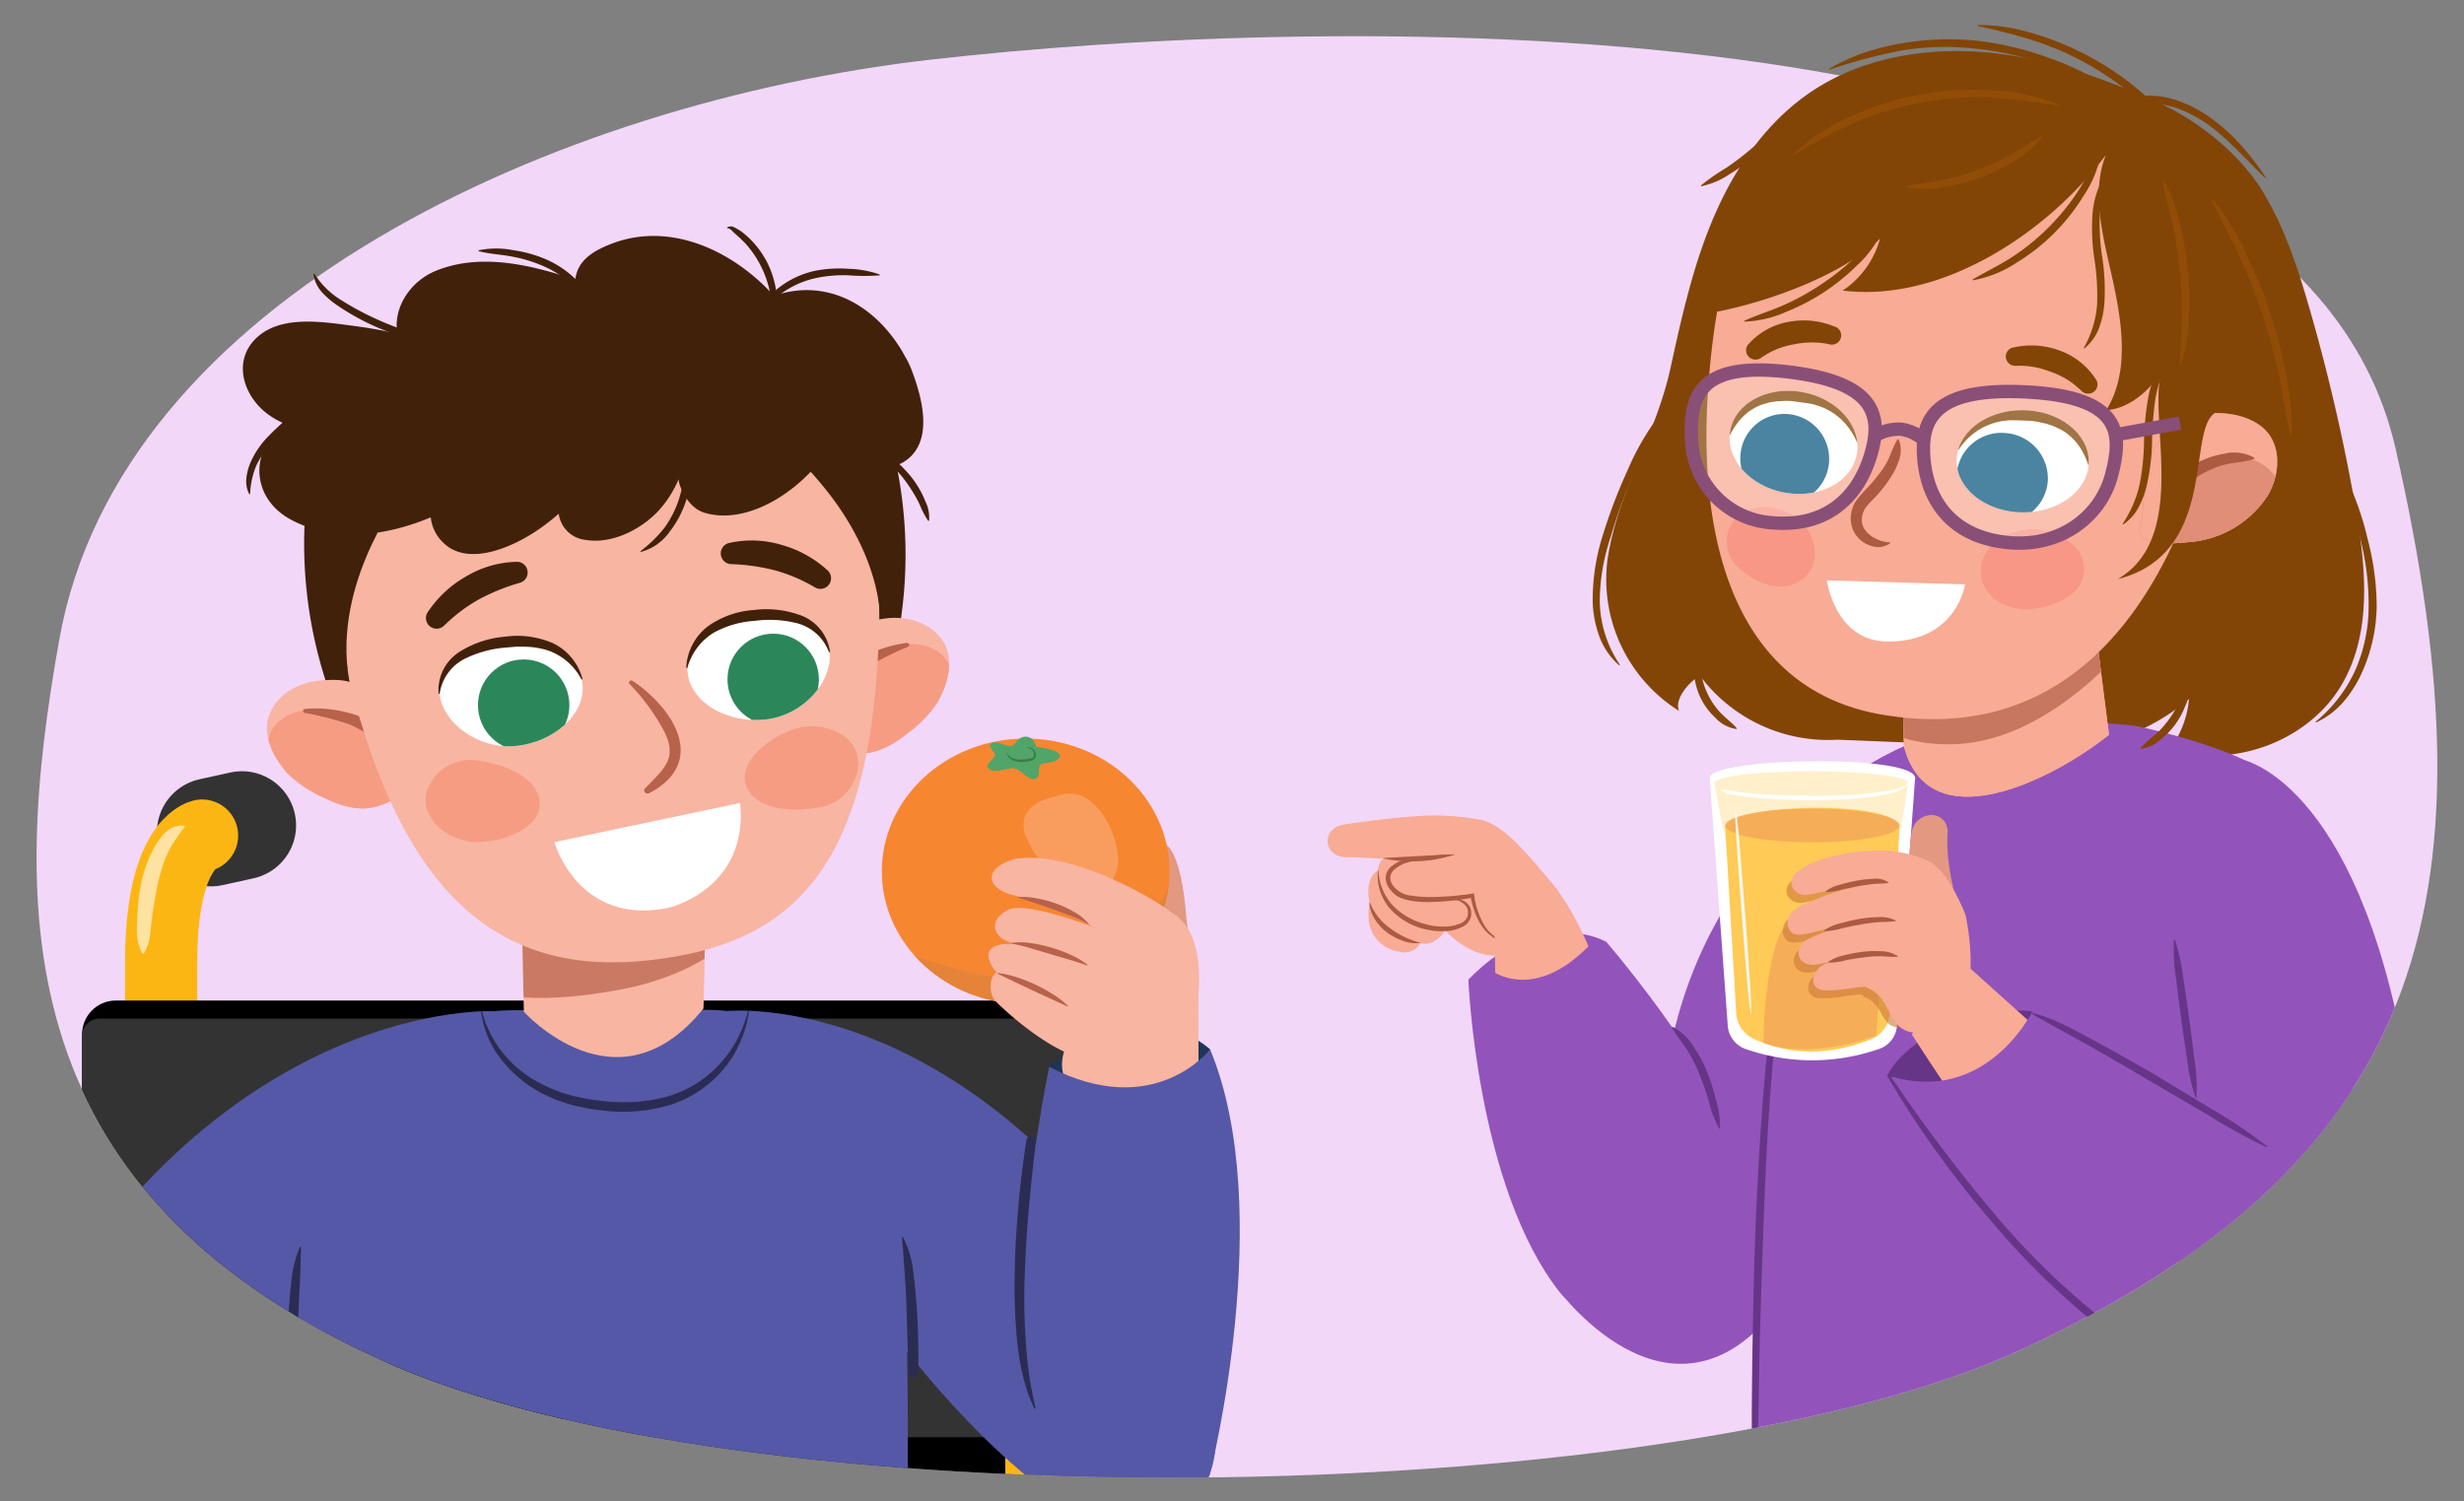 <svg id="bf262e96-0add-42af-8ee3-1cce41a638e2" data-name="Layer 1" xmlns="http://www.w3.org/2000/svg" xmlns:xlink="http://www.w3.org/1999/xlink" width="380" height="231.522" viewBox="0 0 380 231.522"><rect x="0" y="0" width="380" height="231.522" fill="#808080" stroke="none"/><defs><clipPath id="bff79d83-cdc6-494b-92e5-07c0cea147c7"><path d="M143.205,9.238C111.734,12.877,65.684,17.314,39.4,35.009c-9.387,6.318-18.5,19.817-12.983,27.934C17.656,73.387,11.528,85.287,9.147,98.62,1.666,140.519.99,184.835,61.193,210.812c57.865,24.533,198.165,21.76,250.678-2.719,60.809-28.346,73.875-67.449,57.583-138.889-1.684-7.384-7.869-12.654-9.085-19.8-3.911-22.982-.286-42.8-38.92-48.083C275.334-4.983,172.54,5.847,143.205,9.238Z" style="fill:none"/></clipPath><clipPath id="b5e6dac8-8162-48cb-a711-32c47f058615"><ellipse cx="158.178" cy="134.381" rx="22.182" ry="20.472" style="fill:none"/></clipPath><clipPath id="b8974704-55d4-4be1-899a-b6f8a0c23f88"><path d="M108.493,133.773s.5,4.451,0,21.761c-13.354,16.569-27.7.5-27.7.5L80.3,132.784Z" style="fill:#f8b5a2"/></clipPath><clipPath id="e97542bd-b524-4467-a026-f0df9b2fd633"><path d="M145.714,99.407c-1.722-3.366-5.7-4.6-9.684-3.612a13.984,13.984,0,0,0-8.445,5.343c-1.862,2.418-3.5,5.2-3.321,8.178.26,4.269,4.175,6.934,8.655,6.89,2.581-.026,5.128-1.55,7.011-3.075a18.789,18.789,0,0,0,4.691-4.87C146.071,105.659,147.126,102.167,145.714,99.407Z" style="fill:none"/></clipPath><clipPath id="bc09af79-5265-430e-8230-193aaad5c12b"><path d="M41.363,110.8c.978-3.652,4.605-5.69,8.711-5.563a13.98,13.98,0,0,1,9.378,3.453c2.328,1.973,4.516,4.348,4.963,7.3.641,4.228-2.628,7.655-7.017,8.552-2.53.517-5.339-.44-7.5-1.536a18.784,18.784,0,0,1-5.609-3.777C42.326,116.992,40.562,113.8,41.363,110.8Z" style="fill:none"/></clipPath><clipPath id="b9b6041f-79c1-443f-bec5-d2c26bf23fe3"><path d="M127.926,100.567c.489,4.618-4.093,9.786-9.915,10.4s-11.47-2.568-11.96-7.186,4.364-8.918,10.186-9.536S127.436,95.949,127.926,100.567Z" style="fill:#fff"/></clipPath><clipPath id="b0aa2c20-9c06-4e82-812f-91aaf93d5762"><path d="M67.776,106.948c.49,4.618,6.054,8.709,11.876,8.091s10.676-4.917,10.186-9.535S83.7,97.7,77.879,98.317,67.286,102.33,67.776,106.948Z" style="fill:#fff"/></clipPath><clipPath id="e8dbe85a-cc9c-4808-9d0c-f3d33b528de8"><path d="M360.763,219.877s12.646,71.7,13.53,111.357c-56.33,9.546-98.718,4.92-115.527-2.637,6.679-64.083,17.135-109.492,17.135-109.492Z" style="fill:#3b4a96"/></clipPath><clipPath id="bfa23e95-c6aa-47c8-ade4-e123d90e82f1"><path d="M293.628,115.108l-.686-27.149,28.832-2.2s2.255,18.143,3.478,27.568C316.122,120.593,297.439,129.681,293.628,115.108Z" style="fill:#f8ab95"/></clipPath><clipPath id="a03f73af-78ea-48f4-a507-2c4da96d003f"><path d="M291.619,116.014l-.885-27.153,33.3-2.1s2.67,18.152,4.114,27.583C323.223,122.413,308.719,130.406,291.619,116.014Z" style="fill:none"/></clipPath><clipPath id="e0608020-b8af-4c9b-9478-5fedbb5b3504"><path d="M348.084,65.309c-4.226-2.61-9.816-1.469-14.153-.532a1.418,1.418,0,0,0-.447,2.665c-.024.03-.06.047-.081.081-.037.055-.06.114-.094.17-1.612,1.687-2.066,4.039-2.282,6.45-.383,2.151-.545,4.36-.786,6.541a1.318,1.318,0,0,0-.147.285c-1.031,3.451,5.243,2.872,7.431,2.638a15.9,15.9,0,0,0,11.906-6.738C351.575,73.805,352.439,68,348.084,65.309Z" style="fill:#f8ab95"/></clipPath><clipPath id="b20fd01f-17d5-45b8-9e6b-5e061075d2f4"><path d="M322.137,71.144c.046,4.354-4.481,7.882-10.115,7.88s-10.231-3.536-10.277-7.89,4.481-7.881,10.112-7.878S322.092,66.791,322.137,71.144Z" style="fill:none"/></clipPath><clipPath id="ff287268-c4c6-4b3b-95b3-602ad551c77c"><path d="M266.821,66.506c-.718,4.288,3.08,8.535,8.482,9.483s10.362-1.757,11.079-6.046S283.3,61.41,277.9,60.46,267.539,62.218,266.821,66.506Z" style="fill:none"/></clipPath></defs><path d="M143.205,9.238C85.952,15.857,18.518,46.135,9.147,98.62,1.666,140.519.99,184.835,61.193,210.812c57.865,24.533,198.165,21.76,250.678-2.719,60.809-28.346,73.875-67.449,57.583-138.889S203.329,2.288,143.205,9.238Z" style="fill:#f2d7f9"/><g style="clip-path:url(#bff79d83-cdc6-494b-92e5-07c0cea147c7)"><path d="M182.933,141.34s-.62-11.084-3.919-11.407c-5.531-.541-4.764,11.1-4.28,11.53s9.76,11.12,9.76,11.12Z" style="fill:#e39881"/><rect x="24.779" y="210.181" width="135.572" height="101.613"/><line x1="37.308" y1="127.3" x2="32.553" y2="128.348" style="fill:none;stroke:#333;stroke-linecap:round;stroke-linejoin:round;stroke-width:16.705px"/><line x1="148.097" y1="127.3" x2="152.851" y2="128.348" style="fill:none;stroke:#333;stroke-linecap:round;stroke-linejoin:round;stroke-width:16.705px"/><path d="M25.085,311.331c-.491-68.788-.206-119.724-.229-162.948-.01-18.171,6.305-19.511,6.305-19.511" style="fill:none;stroke:#fcb614;stroke-linecap:round;stroke-linejoin:round;stroke-width:11.137px"/><path d="M160.32,311.331c.491-68.794.206-119.672.229-162.948.01-18.171-6.305-19.511-6.305-19.511" style="fill:none;stroke:#fcb614;stroke-linecap:round;stroke-linejoin:round;stroke-width:11.137px"/><rect x="12.657" y="154.31" width="159.837" height="64.563" rx="5.204" transform="translate(185.152 373.184) rotate(180)"/><rect x="12.657" y="157.094" width="159.837" height="64.563" rx="2.685" transform="translate(185.152 378.752) rotate(180)" style="fill:#333"/><path d="M21.918,146.991a6.865,6.865,0,0,1-.78-2.718c-.08-.909.023-1.82.027-2.733a32.926,32.926,0,0,1,.647-5.479,20.422,20.422,0,0,1,1.954-5.3,12.6,12.6,0,0,1,.776-1.234l.44-.592c.168-.186.348-.363.528-.536a3.62,3.62,0,0,1,2.835-1.066.16.16,0,0,1,.135.18.155.155,0,0,1-.037.081l-.034.039a18.894,18.894,0,0,0-1.448,2.045,13.94,13.94,0,0,0-1.2,2.1,27.224,27.224,0,0,0-1.487,4.824c-.338,1.685-.638,3.392-.857,5.131-.263,1.741-.128,3.485-1.191,5.261l0,0a.177.177,0,0,1-.241.061A.181.181,0,0,1,21.918,146.991Z" style="fill:#fee2a1"/><path d="M163.18,146.991c-1.064-1.776-.928-3.52-1.192-5.261-.219-1.739-.518-3.446-.856-5.131a27.224,27.224,0,0,0-1.487-4.824,13.94,13.94,0,0,0-1.2-2.1A18.894,18.894,0,0,0,157,127.629l-.034-.039a.158.158,0,0,1,.016-.223.163.163,0,0,1,.082-.038A3.621,3.621,0,0,1,159.9,128.4c.18.173.36.35.528.536l.439.592a12.423,12.423,0,0,1,.777,1.234,20.422,20.422,0,0,1,1.954,5.3,32.926,32.926,0,0,1,.647,5.479c0,.913.107,1.824.027,2.733a6.865,6.865,0,0,1-.78,2.718.176.176,0,0,1-.238.069.179.179,0,0,1-.065-.063Z" style="fill:#fee2a1"/><ellipse cx="158.178" cy="134.381" rx="22.182" ry="20.472" style="fill:#f78631"/><g style="clip-path:url(#b5e6dac8-8162-48cb-a711-32c47f058615)"><path d="M136.75,145.665c3.28,47.039,53.651,11.037,48.259-23.518C180.288,145.3,167.939,159.181,136.75,145.665Z" style="fill:#e58339"/></g><path d="M153.463,116.508c-.042.557-1.875,1.379-.852,2.126s2.764-.325,3.827-.123,2.209,1.948,3.21,1.6.284-1.717.8-2.162,2.575-.152,3.007-1.245-3.642-1.51-3.642-1.51-.29-1.567-1.611-1.583-1.567,1.4-2.333,1.445-2.464-1-3.014-.378S153.5,115.952,153.463,116.508Z" style="fill:#51a568"/><path d="M155.2,115.91a1.766,1.766,0,0,0,1.3,1.14,3.209,3.209,0,0,0,.889.092,7.622,7.622,0,0,0,.918-.061c.579-.076,1.312-.207,1.132-.794a2.115,2.115,0,0,0-.134-.415.8.8,0,0,0-.267-.314,1.585,1.585,0,0,0-.866-.257,1.505,1.505,0,0,1,.963.1,1,1,0,0,1,.39.35,2.042,2.042,0,0,1,.206.466.839.839,0,0,1,0,.568.866.866,0,0,1-.4.419,2.967,2.967,0,0,1-.972.267,4.385,4.385,0,0,1-1.949-.117,1.925,1.925,0,0,1-.833-.55A1.507,1.507,0,0,1,155.2,115.91Z" style="fill:#3b7d4d"/><path d="M163.487,122.629c-1.132.391-5.354.859-5.631,4.352s5.446,8.233,4.96,12.1,9.914-.984,9.633-6.5S168.024,121.064,163.487,122.629Z" style="fill:#f99d5f"/><path d="M46.553,272.267c-.741-12.1-1.483-59.49-.494-81.325.913-20.154,13.167-35.392,34.236-35.147,21.192.247,10.523-.3,29.07-.042s29.439,17.175,30.169,37.557c1.207,35.62-.186,69.028-.66,79.946C129.23,283.516,55.456,284.105,46.553,272.267Z" style="fill:#5558a6"/><path d="M108.493,133.773s.5,4.451,0,21.761c-13.354,16.569-27.7.5-27.7.5L80.3,132.784Z" style="fill:#f8b5a2"/><g style="clip-path:url(#b8974704-55d4-4be1-899a-b6f8a0c23f88)"><path d="M114.746,136.75a3.233,3.233,0,0,0-2.317-2.342q-.413-.058-.827-.093a4.931,4.931,0,0,0-2.273,1.068,1.561,1.561,0,0,0-.607-.075c-2.495.254-4.708,1.507-7.1,2.259a39.584,39.584,0,0,1-8.712,1.574,37.512,37.512,0,0,1-8.933-.43c-2.929-.462-5.909-2.063-8.793-.844a4.041,4.041,0,0,0-2.361,3.318,4.5,4.5,0,0,0-1.212.343,4.219,4.219,0,0,0-2.64,4.153c.964,11.384,21.1,8.06,27.648,6.752C103.04,151.152,116.835,146.331,114.746,136.75Z" style="fill:#b7624b;opacity:0.7"/></g><path d="M134.828,60.213c-1.465-3.733-6.345-2.725-7.434.2-.3-.4-.583-.806-.9-1.2-3.16-3.975-9.554.691-6.373,4.693,7.793,9.8,9.491,22.155,9.681,34.33.044,2.827,2.49,3.811,4.644,3.266a3.769,3.769,0,0,0,4.012-3.162A68.952,68.952,0,0,0,134.828,60.213Z" style="fill:#42210b"/><path d="M145.714,99.407c-1.722-3.366-5.932-4.573-9.484-3.97-3.319.464-5.474,1.143-8.645,5.7-1.735,2.494-3.5,5.2-3.321,8.178.26,4.269,4.175,6.934,8.655,6.89,2.581-.026,5.128-1.55,7.011-3.075a18.789,18.789,0,0,0,4.691-4.87C146.071,105.659,147.126,102.167,145.714,99.407Z" style="fill:#f8b5a2"/><g style="clip-path:url(#e97542bd-b524-4467-a026-f0df9b2fd633)"><path d="M146.305,102.405c-1.329-2.756-4.959-3.634-8.419-2.741A15.35,15.35,0,0,0,127,111.767a5.894,5.894,0,0,0,3.383,6.433,5.989,5.989,0,0,0,5.806-.717c3.195-.661,5.726-2.826,7.613-4.961C146.5,109.474,147.98,105.879,146.305,102.405Z" style="fill:#f69c83"/></g><path d="M139.792,99.162c-5.172.661-10.649,3.756-12.327,7.6-.263.6.934,1.1,1.459.57a32.3,32.3,0,0,1,4.659-4.362,50.377,50.377,0,0,1,6.441-3.218C140.359,99.585,140.231,99.106,139.792,99.162Z" style="fill:#b7624b"/><path d="M48.489,69.178c.844-3.921,5.823-3.713,7.368-1,.228-.443.446-.889.691-1.328,2.478-4.433,9.541-.859,7.046,3.6-6.111,10.932-5.8,23.4-4.021,35.442.413,2.8-1.843,4.163-4.056,3.971a3.769,3.769,0,0,1-4.47-2.473A68.944,68.944,0,0,1,48.489,69.178Z" style="fill:#42210b"/><path d="M41.363,110.8c.978-3.652,4.84-5.715,8.44-5.872,3.343-.241,5.592-.03,9.649,3.762,2.219,2.074,4.516,4.348,4.963,7.3.641,4.228-2.628,7.655-7.017,8.552-2.53.517-5.339-.44-7.5-1.536a18.784,18.784,0,0,1-5.609-3.777C42.326,116.992,40.562,113.8,41.363,110.8Z" style="fill:#f8b5a2"/><g style="clip-path:url(#bc09af79-5265-430e-8230-193aaad5c12b)"><path d="M41.414,113.86c.721-2.974,4.086-4.594,7.656-4.447a15.347,15.347,0,0,1,13.18,9.551,5.892,5.892,0,0,1-1.958,7,5.99,5.99,0,0,1-5.827.517c-3.262.024-6.191-1.562-8.484-3.253C42.706,120.813,40.505,117.607,41.414,113.86Z" style="fill:#f69c83"/></g><path d="M47.1,109.323c5.2-.44,11.2,1.438,13.647,4.841.384.535-.682,1.272-1.307.864a32.248,32.248,0,0,0-5.47-3.288,50.426,50.426,0,0,0-6.973-1.8C46.636,109.854,46.661,109.36,47.1,109.323Z" style="fill:#b7624b"/><path d="M135.594,96.165c-.845,37.481-13.013,49.554-35.733,51.964s-37.612-9.819-46.016-43.293C47.7,66.918,67.087,51.874,89.808,49.463S136.23,67.89,135.594,96.165Z" style="fill:#f8b5a2"/><path d="M65.961,94.424a17.4,17.4,0,0,1,5.947-5.536,15.914,15.914,0,0,1,7.809-2.241,1.65,1.65,0,0,1,.483,3.23l-.043.012A31.765,31.765,0,0,0,73.9,92.418a25.27,25.27,0,0,0-5.391,4.055l-.024.022a1.644,1.644,0,0,1-2.528-2.071Z" style="fill:#42210b"/><path d="M125.663,90.579a25.3,25.3,0,0,0-6.21-2.633,31.731,31.731,0,0,0-6.68-.945h-.042a1.65,1.65,0,0,1-.313-3.251,15.9,15.9,0,0,1,8.119.29,17.377,17.377,0,0,1,7.107,3.936,1.644,1.644,0,0,1-1.952,2.621Z" style="fill:#42210b"/><path d="M97.567,105.01c-.317-.214-.759.172-.5.457a32.437,32.437,0,0,1,5.358,7.318c2.093,4.228.083,5.637-2.957,8.831-.414.435.215.941.689.691C109.1,117.606,104,109.343,97.567,105.01Z" style="fill:#b7624b"/><path d="M127.926,100.567c.489,4.618-4.093,9.786-9.915,10.4s-11.47-2.568-11.96-7.186,4.364-8.918,10.186-9.536S127.436,95.949,127.926,100.567Z" style="fill:#fff"/><g style="clip-path:url(#b9b6041f-79c1-443f-bec5-d2c26bf23fe3)"><circle cx="119.242" cy="104.777" r="7.048" style="fill:#2b875a"/></g><path d="M67.776,106.948c.49,4.618,6.054,8.709,11.876,8.091s10.676-4.917,10.186-9.535S83.7,97.7,77.879,98.317,67.286,102.33,67.776,106.948Z" style="fill:#fff"/><g style="clip-path:url(#b0aa2c20-9c06-4e82-812f-91aaf93d5762)"><circle cx="80.762" cy="108.75" r="7.048" style="fill:#2b875a"/></g><path d="M65.653,123.808c.293,3.476,4.442,6.408,8.857,6.036s9.024-2.659,8.731-6.134-4.632-5.783-9.79-6.453C69.057,116.687,65.361,120.332,65.653,123.808Z" style="fill:#f69c83"/><path d="M131.983,115.777c-1.364-3.244-6.258-4.764-10.378-3.033s-7.831,5.362-6.468,8.606,6.247,4.106,11.4,3.142C130.935,123.671,133.346,119.021,131.983,115.777Z" style="fill:#f69c83"/><path d="M127.842,100.572a7.2,7.2,0,0,0-4.8-4.42,17.279,17.279,0,0,0-6.7-.393A14.976,14.976,0,0,0,110,97.62a9.28,9.28,0,0,0-4,5.4l-.168,0a8.542,8.542,0,0,1,3.371-6.452,13.918,13.918,0,0,1,6.987-2.483,15.417,15.417,0,0,1,7.375.845,7.011,7.011,0,0,1,4.45,5.632Z" style="fill:#42210b"/><path d="M67.639,107.012a7.012,7.012,0,0,1,3.169-6.44A15.429,15.429,0,0,1,77.842,98.2a13.9,13.9,0,0,1,7.352.961,8.545,8.545,0,0,1,4.65,5.6l-.165.031a9.3,9.3,0,0,0-5.049-4.433,12.38,12.38,0,0,0-3.213-.6c-.552-.032-1.121-.018-1.678-.035l-1.707.148a17.206,17.206,0,0,0-6.467,1.786,7.183,7.183,0,0,0-3.76,5.33Z" style="fill:#42210b"/><path d="M140.563,56.989a13.547,13.547,0,0,0-1.125-2.258c-.024-.046-.036-.092-.062-.138-4.291-7.536-11.9-11.806-20.015-8.967C113,38.584,103.344,34.175,94.444,37.544c-3.176,1.2-5.389,2.714-5.727,5.6-7.277-2.484-14.86-4.085-21.5-1.377-3.867,1.576-6.64,5.617-5.933,9.675-2.244-.479-4.5-.892-6.785-1.186-4.63-.6-11.2-1.752-14.994,1.905-3.685,3.552-1.962,8.838,1.645,11.6a12.425,12.425,0,0,0,2.489,1.467,13.782,13.782,0,0,0-1.918,2.2C38.475,72.115,40,77.519,44.841,80.128c6.59,3.552,14.437,2.649,21.592-.34a6.26,6.26,0,0,0,1.652,3.628c3.7,4.087,10.483,1.153,14.309-1.312a32.442,32.442,0,0,0,3.776-2.88,4.652,4.652,0,0,0,4.162,4.045c4.029.674,8.507-1.588,11.218-4.491a17.171,17.171,0,0,0,3.106-4.86c-.009.87,1.317,4.355,3.969,5.155,7.279,2.194,16.194-4.377,19.659-10.708,1.681,2.2-.7.769,1.563,2.221,2.367,1.519,5.844,2.381,8.414,1.143a4.332,4.332,0,0,0,1.1-.474C143.95,68.408,142.44,61.885,140.563,56.989Z" style="fill:#42210b"/><path d="M50.586,74.764c.345-.157,11.78.8,11.78.8s-10.432,13.043-8.757,27.7L50.444,100.7Z" style="fill:#42210b"/><path d="M132.692,65.934c-.37-.081-11.35,3.254-11.35,3.254s12.937,10.564,14.373,25.242l2.558-3.165Z" style="fill:#42210b"/><path d="M136.938,70.631a5.316,5.316,0,0,1,2.49,1.69,14.78,14.78,0,0,1,3.29,5.023,5.514,5.514,0,0,1,.562,2.955l-.132.033a13.18,13.18,0,0,1-1.342-2.586,21.092,21.092,0,0,0-1.413-2.467,21.341,21.341,0,0,0-1.7-2.276,12.011,12.011,0,0,1-1.834-2.263Z" style="fill:#42210b"/><path d="M118.312,47.131c-.045.241-.36.22-.435-.017a.584.584,0,0,1,.106-.435c.1-.184.222-.358.342-.531a7.561,7.561,0,0,1,.824-.954,12.677,12.677,0,0,1,1.993-1.548,13.869,13.869,0,0,1,4.675-1.905,19.2,19.2,0,0,1,5-.282,15.7,15.7,0,0,1,4.857.876l-.016.135a31.384,31.384,0,0,1-4.879-.015,21.06,21.06,0,0,0-4.734.384,14.258,14.258,0,0,0-4.375,1.666,15.718,15.718,0,0,0-1.937,1.35l-.94.737c-.164.119-.312.254-.485.369-.147.135-.185.082-.13.158Z" style="fill:#42210b"/><path d="M112.116,35.087a1.1,1.1,0,0,1,1.17,0,9.867,9.867,0,0,1,.928.529,12.721,12.721,0,0,1,1.61,1.4,14.111,14.111,0,0,1,2.488,3.456,14.276,14.276,0,0,1,1.33,4.043,7.452,7.452,0,0,1-.236,4.2l-.136-.014c-.279-1.394-.317-2.695-.607-4a15.984,15.984,0,0,0-3.572-7,19.069,19.069,0,0,0-1.421-1.393c-.251-.216-.5-.443-.739-.683-.231-.211-.434-.439-.75-.414Z" style="fill:#42210b"/><path d="M73.811,38.6a13.592,13.592,0,0,1,5.328-.017,19.986,19.986,0,0,1,5.184,1.464,15.437,15.437,0,0,1,4.486,3.044,8.494,8.494,0,0,1,2.7,4.628l-.126.051a24.808,24.808,0,0,0-3.263-3.956,15.91,15.91,0,0,0-4.256-2.743,21.86,21.86,0,0,0-4.9-1.5c-1.7-.335-3.416-.376-5.161-.839Z" style="fill:#42210b"/><path d="M48.471,42.189a12.755,12.755,0,0,0,4.149,4.1,44.739,44.739,0,0,0,5.276,2.85A45.06,45.06,0,0,0,63.5,51.286c1.918.6,3.875.976,5.818,1.675L69.3,53.1a18.351,18.351,0,0,1-6.079-.852,38.181,38.181,0,0,1-5.794-2.09,37.342,37.342,0,0,1-5.369-3.033,12.952,12.952,0,0,1-2.39-2.041,5.223,5.223,0,0,1-1.329-2.85Z" style="fill:#42210b"/><path d="M38.437,76.208A4.388,4.388,0,0,1,37.99,73.8a8.478,8.478,0,0,1,.614-2.4,13.38,13.38,0,0,1,2.711-4.038,34.631,34.631,0,0,1,3.537-3.223,6.907,6.907,0,0,1,2.2-1.169,3.382,3.382,0,0,1,2.471.175l-.032.133a6.89,6.89,0,0,0-4.03,1.648c-1.135.979-2.287,2.1-3.331,3.2a13.848,13.848,0,0,0-2.6,3.669,12.653,12.653,0,0,0-.959,4.383Z" style="fill:#42210b"/><path d="M98.769,85.008a19.928,19.928,0,0,0,3.761-3.686,16.038,16.038,0,0,0,2.287-4.7,27.55,27.55,0,0,0,1.016-5.216,38.07,38.07,0,0,1,.656-5.387l.137,0a19.5,19.5,0,0,1,.2,5.472,24.634,24.634,0,0,1-.937,5.458,15.577,15.577,0,0,1-2.555,4.975,7.964,7.964,0,0,1-4.507,3.2Z" style="fill:#42210b"/><path d="M114.152,123.834l-28.661,6.042s3.6,12.958,17.548,10.15C103.039,140.026,115.441,137.24,114.152,123.834Z" style="fill:#fff"/><path d="M112.091,155.935s39.014-4.193,70.915,50.148c0,0,13.341,23.342-5.881,29.232-12.861,3.94-35.837-25.134-35.837-25.134S112.557,177.712,112.091,155.935Z" style="fill:#5558a6"/><path d="M76.246,155.947s-41.88-2.178-72.341,52.114c0,0-10.373,21.364,8.849,27.254,12.861,3.94,34.848-25.134,34.848-25.134S75.78,177.724,76.246,155.947Z" style="fill:#5558a6"/><path d="M4.809,231.174S27.52,255.55,54.4,256.634c0,0-2.322-15.574,15.022-18.366,0,0-48.157-41.695-64.174-27.582C-3.284,218.2,4.809,231.174,4.809,231.174Z" style="fill:#5558a6"/><path d="M22.861,208.354a24.227,24.227,0,0,1,6.155,1.519c1.977.749,3.885,1.658,5.773,2.593s3.738,1.948,5.546,3.025q1.359.8,2.7,1.638l1.331.837.658.414.316.195.118.069c-.007,0,.021.01-.015-.006l-.063-.022-.016,0a.858.858,0,0,0-.7.1.88.88,0,0,0-.34,1.114l.036.073a.8.8,0,0,0,.071.1l.011.013,1.126-1.371c4.323,2.84,8.563,5.773,12.693,8.884,2.062,1.558,4.117,3.131,6.068,4.843a25.952,25.952,0,0,1,5.179,5.831l-.175.129a67.624,67.624,0,0,0-5.875-4.908c-2.017-1.57-4.055-3.121-6.137-4.617q-6.253-4.471-12.721-8.661l1.126-1.372.077.086a1.107,1.107,0,0,1,.1.14l.05.092a.912.912,0,0,1-.34,1.139.941.941,0,0,1-.5.135.959.959,0,0,1-.237-.033l-.028-.009-.108-.04-.1-.048-.222-.124-.351-.217-.664-.427-1.314-.844q-1.314-.837-2.644-1.643c-1.778-1.065-3.568-2.111-5.4-3.085s-3.693-1.867-5.574-2.722l-5.672-2.61Z" style="fill:#2b2c53"/><path d="M115.489,155.911a13.912,13.912,0,0,1-.773,3.363c-.175.553-.422,1.078-.634,1.624-.254.523-.512,1.05-.786,1.571a17.732,17.732,0,0,1-4.735,5.266,17.5,17.5,0,0,1-6.493,3.025,25.674,25.674,0,0,1-7.079.682c-1.182-.025-2.339-.233-3.507-.343-1.161-.18-2.319-.448-3.464-.721l-1.687-.574-.84-.288-.812-.376c-.536-.259-1.088-.484-1.608-.773l-1.509-.963a19.2,19.2,0,0,1-4.989-5.008,15.087,15.087,0,0,1-2.4-6.487l.146-.024a17.25,17.25,0,0,0,7.85,10.542,23.82,23.82,0,0,0,6.2,2.6c1.1.226,2.2.485,3.315.64,1.122.091,2.238.282,3.364.291a24.891,24.891,0,0,0,6.7-.561,17.491,17.491,0,0,0,6.162-2.62,18.2,18.2,0,0,0,7.432-10.9Z" style="fill:#2b2c53"/><path d="M180.02,140.25c-4.3-3.023-15.789-9.086-23.593-7.767-5.147,1.594-4.03,4.6-.293,5.532a54.727,54.727,0,0,1,15.112,6.5c3.985,2.74,11.293,3.095,9.956-2.922C181.065,140.978,180.02,140.25,180.02,140.25Z" style="fill:#f8b5a2"/><path d="M171.977,144.282s-13.368-5.619-16.562-3.936-2.012,4.2.014,4.85,16.843,7.6,17.194,7.48S177.6,148.431,171.977,144.282Z" style="fill:#f8b5a2"/><path d="M171.84,150.67c-.315-.366-10.984-3.826-12.928-4.575s-8.456-1.325-5.88,2.968,15.483,8.6,15.483,8.6S174.01,153.2,171.84,150.67Z" style="fill:#f8b5a2"/><path d="M158.41,152.422c-1.511-.962-2.335-2.336-4.059-2.562s-2.088,3.215-.818,4.554,9.006,8.469,14.433,8.95,7.59-9.926,5.742-11.76S158.41,152.422,158.41,152.422Z" style="fill:#f8b5a2"/><path d="M180.227,140.593s5.6,1.545,4.581,12.852-13.95,12.481-19.034,9.459,2.177-20.738,7.329-21.493S180.227,140.593,180.227,140.593Z" style="fill:#f8b5a2"/><path d="M167.654,148.867c-.026.118-.027.018-.063.03l-.083-.038-.175-.07-.358-.128-.724-.24-1.458-.454-2.93-.861-2.929-.861a23.261,23.261,0,0,0-2.941-.71l-.022-.1a9.308,9.308,0,0,1,3.17.05,22.22,22.22,0,0,1,5.887,1.728c.472.207.933.449,1.389.7.225.138.452.268.672.42l.327.235.158.134.079.072.041.043c-.009.025.082.006.01.132Z" style="fill:#b7624b"/><path d="M164.681,155.242l-5.456-2.5-5.413-2.589.046-.089a14.6,14.6,0,0,1,3.008.679,25.307,25.307,0,0,1,2.789,1.1,24.907,24.907,0,0,1,2.627,1.435,14.319,14.319,0,0,1,2.44,1.874Z" style="fill:#b7624b"/><path d="M156.986,138.337a12.06,12.06,0,0,1,3,.231,19.254,19.254,0,0,1,2.848.771,17.192,17.192,0,0,1,2.7,1.237,8.239,8.239,0,0,1,2.372,1.9l-.053.085a19.06,19.06,0,0,0-2.622-1.255q-1.35-.547-2.73-1.021-2.739-1-5.534-1.847Z" style="fill:#b7624b"/><path d="M186.62,161.837a14.1,14.1,0,0,0-13.3-2.877c-8.1,2.262-11.513,5.576-11.513,5.576l2.962,10.785,22.745-3.159Z" style="fill:#1f3557"/><path d="M168.626,155.471s-6.713,5.968-4.331,11.083a12.941,12.941,0,0,0,10.123,3.175c7.56-.881,10.422-1.265,10.422-1.265l-.024-19.922Z" style="fill:#f8b5a2"/><path d="M186.579,227.429s10.368-40.754.041-65.592c0,0-8.535,11.153-24.814,2.7,0,0-13.555,64.447,7.034,70.087C181.9,238.2,186.579,227.429,186.579,227.429Z" style="fill:#5558a6"/><path d="M159.757,176.071c-.421,3.422-.777,6.851-1.089,10.282s-.5,6.868-.632,10.3a92.963,92.963,0,0,0,.169,10.293,57.786,57.786,0,0,0,1.488,10.165l0,.007a.106.106,0,0,1-.2.068c-.352-.793-.712-1.6-1-2.424-.245-.837-.538-1.672-.724-2.526a40.021,40.021,0,0,1-.885-5.171,90.293,90.293,0,0,1-.4-10.446c.028-3.482.259-6.954.554-10.415s.731-6.91,1.255-10.343a.742.742,0,0,1,1.469.2Z" style="fill:#2b2c53"/><path d="M44.254,213.684a.305.305,0,0,0-.16.2c-.009.065-.005.02-.006-.01v-.085l0-.34,0-.684L44.1,211.4c.008-.912.029-1.825.068-2.736.074-1.824.129-3.649.276-5.471s.272-3.646.476-5.469a18.7,18.7,0,0,1,1.31-5.379.106.106,0,0,1,.141-.053.108.108,0,0,1,.063.1v.01c-.077,1.824-.091,3.623-.191,5.434s-.183,3.622-.243,5.436l-.191,5.448q-.037,1.363-.107,2.726l-.059,1.363-.034.682-.02.342-.016.247a1.487,1.487,0,0,1-.173.543.742.742,0,0,1-1.149-.939Z" style="fill:#2b2c53"/><path d="M140.1,211.7l-.308-10.412q-.088-2.6-.293-5.185c-.132-1.726-.214-3.43-.4-5.17v-.007a.107.107,0,0,1,.2-.064,15.04,15.04,0,0,1,1.523,5.1c.233,1.746.391,3.5.529,5.244s.193,3.5.247,5.249.04,3.5-.01,5.255a.742.742,0,0,1-1.484,0Z" style="fill:#2b2c53"/><path d="M345.569,117.091s17.764,2.865,25.459,46.652c6.156,35.031.176,42.294.176,42.294S366.446,216,353.137,218.06s-15.393-3.987-15.393-3.987-2.841-33.048-3.2-34.117-7.049-53.47-7.049-53.47Z" style="fill:#9254ba"/><path d="M293.628,115.108s-30.833,12.338-36.64,50.011-16.754,33.689-16.754,33.689,18.876,25.98,35.89-.055c.841-1.287,12.246-71,12.246-71l10.9-9.218Z" style="fill:#9254ba"/><path d="M360.763,219.877s12.646,71.7,13.53,111.357c-56.33,9.546-98.718,4.92-115.527-2.637,6.679-64.083,17.135-109.492,17.135-109.492Z" style="fill:#3b4a96"/><g style="clip-path:url(#e8dbe85a-cc9c-4808-9d0c-f3d33b528de8)"><path d="M271.6,233.143s43.472,8.74,93.491-6.771c-.165-.534.2-9.011.2-9.011l-92.078,6.8Z" style="fill:#303c7a"/></g><path d="M283.384,114.083a24.643,24.643,0,0,1-21.224-9.877c-1.717.99-3.993,3.63-3.211,5.443a23.975,23.975,0,0,1-11.066-23.142c1.489-10.544,7.442-19.259,9.723-29.658,1.766-8.055,3.551-16.167,6.849-23.732s8.244-14.633,15.219-19.2c7.735-5.061,17.476-6.681,26.793-5.824s18.288,4.037,26.792,7.932c5.992,2.744,12.307,7.919,15.691,13.489s5.418,11.806,7.216,18.031A293.055,293.055,0,0,1,363.222,78c1.625,9.23,2.672,19.275-1.964,27.4-5.027,8.809-16.77,13.274-26.647,10.132a14.686,14.686,0,0,0,2.967-7.739C325.69,118,311.4,115.2,311.4,115.2" style="fill:#824506"/><path d="M270.621,227.347s-.065-58.023,4.17-77.229c3.788-17.187,12.451-31.474,22.106-35.441s28.978-3.466,33.018-2.606c3.859.821,11.989,2.988,16.859,5.468a23.262,23.262,0,0,1,11.657,12.53c6.059,14.464,5.1,94.436,5.1,94.436S318.548,237.963,270.621,227.347Z" style="fill:#9254ba"/><path d="M293.628,115.108l-.686-27.149,28.832-2.2s2.255,18.143,3.478,27.568C316.122,120.593,297.439,129.681,293.628,115.108Z" style="fill:#f8ab95"/><path d="M293.628,115.108l-.686-27.149,28.832-2.2s2.255,18.143,3.478,27.568C316.122,120.593,297.439,129.681,293.628,115.108Z" style="fill:#f8ab95"/><g style="clip-path:url(#bfa23e95-c6aa-47c8-ade4-e123d90e82f1)"><g style="clip-path:url(#a03f73af-78ea-48f4-a507-2c4da96d003f)"><path d="M326.265,94.6l3.748,2.34s-12.508,17.25-28.594,17.836c-12.579.458-17.294-7.668-17.294-7.668Z" style="fill:#c77660"/></g></g><path d="M332.517,22.544c-4.439-4.048-14.8-7.554-22.741-8.331a44.343,44.343,0,0,0-18.638-.7c-21.307,3.932-26.388,27.793-27.7,46.353-1.692,23.881,4.343,46.434,26.661,50.322,37.545,6.54,48.66-32.941,51.235-45.279C347.907,33.405,336.761,26.415,332.517,22.544Z" style="fill:#f8ab95"/><path d="M348.084,65.309c-4.226-2.61-9.816-1.469-14.153-.532a1.418,1.418,0,0,0-.447,2.665c-.024.03-.06.047-.081.081-.037.055-.06.114-.094.17-1.612,1.687-2.066,4.039-2.282,6.45-.383,2.151-.545,4.36-.786,6.541a1.318,1.318,0,0,0-.147.285c-1.031,3.451,5.243,2.872,7.431,2.638a15.9,15.9,0,0,0,11.906-6.738C351.575,73.805,352.439,68,348.084,65.309Z" style="fill:#ce7f49"/><path d="M348.084,65.309c-4.226-2.61-9.816-1.469-14.153-.532a1.418,1.418,0,0,0-.447,2.665c-.024.03-.06.047-.081.081-.037.055-.06.114-.094.17-1.612,1.687-2.066,4.039-2.282,6.45-.383,2.151-.545,4.36-.786,6.541a1.318,1.318,0,0,0-.147.285c-1.031,3.451,5.243,2.872,7.431,2.638a15.9,15.9,0,0,0,11.906-6.738C351.575,73.805,352.439,68,348.084,65.309Z" style="fill:#f8ab95"/><g style="clip-path:url(#e0608020-b8af-4c9b-9478-5fedbb5b3504)"><path d="M346.539,70.62c-4.415-1.111-8.447,1.547-11.214,4.652-1.908,2.14-2.084,6.767-.7,8.861s11.131-.049,15.553-4c.833.5,2.181.247,2.209-.921C352.475,75.323,350.922,71.721,346.539,70.62Z" style="fill:#e08e77"/></g><path d="M333.442,79.047c-.232-1.69.689-3.1,1.615-4.348a12.438,12.438,0,0,1,3.522-3.151,12.756,12.756,0,0,1,4.451-1.568,6.338,6.338,0,0,1,4.592.594.125.125,0,0,1,.036.173.133.133,0,0,1-.069.051c-1.531.492-2.872.486-4.244.809a13.473,13.473,0,0,0-3.818,1.545,13.166,13.166,0,0,0-3.176,2.607,42.78,42.78,0,0,1-2.695,3.362.126.126,0,0,1-.179,0A.136.136,0,0,1,333.442,79.047Z" style="fill:#ad5a42"/><path d="M270.623,55.457a1.485,1.485,0,0,1-.966-.474,1.4,1.4,0,0,1,.087-2,10.791,10.791,0,0,1,6.274-3.374,12.353,12.353,0,0,1,6.84.732,1.425,1.425,0,1,1-.727,2.755,13.072,13.072,0,0,0-5.293-.02,12.292,12.292,0,0,0-5.13,2.035A1.472,1.472,0,0,1,270.623,55.457Z" style="fill:#824506"/><path d="M321.91,60.705a1.451,1.451,0,0,0,1.028-.3,1.4,1.4,0,0,0,.228-1.986,11.021,11.021,0,0,0-5.659-4.4,12.318,12.318,0,0,0-6.865-.451,1.417,1.417,0,0,0-1.3,1.547,1.464,1.464,0,0,0,1.589,1.3,13.1,13.1,0,0,1,5.226.887,12.474,12.474,0,0,1,4.74,2.887A1.5,1.5,0,0,0,321.91,60.705Z" style="fill:#824506"/><path d="M322.137,71.144c.046,4.354-4.481,7.882-10.115,7.88s-10.231-3.536-10.277-7.89,4.481-7.881,10.112-7.878S322.092,66.791,322.137,71.144Z" style="fill:#fff"/><g style="clip-path:url(#b20fd01f-17d5-45b8-9e6b-5e061075d2f4)"><path d="M315.81,74.264a6.909,6.909,0,0,1-7.563,6.263,7.031,7.031,0,0,1-6.478-7.474,6.909,6.909,0,0,1,7.563-6.263A7.031,7.031,0,0,1,315.81,74.264Z" style="fill:#0d5b80"/><path d="M322.069,71.745s-.031-.117-.1-.316-.2-.5-.341-.858c-.162-.357-.377-.776-.639-1.227a6.066,6.066,0,0,0-.459-.68,6.333,6.333,0,0,0-.553-.693,5.117,5.117,0,0,0-.667-.656,7.54,7.54,0,0,0-.764-.614,9.093,9.093,0,0,0-.877-.528c-.317-.15-.641-.3-.969-.455-.345-.131-.713-.231-1.068-.355-.373-.091-.768-.155-1.145-.263a11.281,11.281,0,0,0-1.206-.185s-2.859-.148-3.64-.084c-.379.079-.778.077-1.14.165a8.908,8.908,0,0,0-1.079.269,10.167,10.167,0,0,0-1.931.837l-.435.258c-.132.1-.259.2-.4.289a6.045,6.045,0,0,0-.752.586,12.26,12.26,0,0,0-1.193,1.234,12.905,12.905,0,0,0-.8,1.112,8.032,8.032,0,0,0-.423.789,2.518,2.518,0,0,0-.1.292l-.2.026a2.649,2.649,0,0,1,0-.349,5.406,5.406,0,0,1,.2-.918,8.993,8.993,0,0,1,1.575-2.913,6.69,6.69,0,0,1,.723-.8,6.222,6.222,0,0,1,.872-.763,9.243,9.243,0,0,1,2.176-1.25,11.164,11.164,0,0,1,2.608-.7,13.713,13.713,0,0,1,2.79-.106,9,9,0,0,1,1.4.146,13.44,13.44,0,0,1,1.372.255c.443.13.891.233,1.321.384.417.177.839.333,1.236.523.379.225.77.418,1.119.658a10.6,10.6,0,0,1,.97.776A7.906,7.906,0,0,1,321,67.37a8.055,8.055,0,0,1,.808,1.712,9.105,9.105,0,0,1,.357,1.408,6.281,6.281,0,0,1,.1,1.261Z" style="fill:#824506"/></g><path d="M266.821,66.506c-.718,4.288,3.08,8.535,8.482,9.483s10.362-1.757,11.079-6.046S283.3,61.41,277.9,60.46,267.539,62.218,266.821,66.506Z" style="fill:#fff"/><g style="clip-path:url(#ff287268-c4c6-4b3b-95b3-602ad551c77c)"><path d="M268.417,70.139A6.931,6.931,0,0,0,274.7,77.6a6.812,6.812,0,0,0,7.371-6.279,6.934,6.934,0,0,0-6.285-7.459A6.811,6.811,0,0,0,268.417,70.139Z" style="fill:#0d5b80"/><path d="M266.8,67.11s.044-.11.141-.3.266-.458.46-.788a12.8,12.8,0,0,1,.8-1.1,5.966,5.966,0,0,1,.546-.594,6.249,6.249,0,0,1,.638-.59,4.831,4.831,0,0,1,.742-.535,6.991,6.991,0,0,1,.827-.476,8.723,8.723,0,0,1,.923-.375l1-.283c.35-.071.719-.108,1.078-.169.373-.028.76-.024,1.14-.067a11.209,11.209,0,0,1,1.184.02s2.766.339,3.506.534c.348.141.733.207,1.068.355a8.679,8.679,0,0,1,.992.449,9.908,9.908,0,0,1,1.722,1.153c.129.11.254.219.378.326s.218.241.336.353a5.817,5.817,0,0,1,.628.706,12.541,12.541,0,0,1,.956,1.419c.242.458.451.874.6,1.232a8.643,8.643,0,0,1,.285.851,2.285,2.285,0,0,1,.048.3l.185.058a2.847,2.847,0,0,0,.048-.344,5.684,5.684,0,0,0-.047-.94,9.359,9.359,0,0,0-1.06-3.142,7.511,7.511,0,0,0-.569-.912,6.521,6.521,0,0,0-.719-.9,9.124,9.124,0,0,0-1.895-1.6,10.839,10.839,0,0,0-2.392-1.13,13.077,13.077,0,0,0-2.66-.576,8.638,8.638,0,0,0-1.363-.093,12.7,12.7,0,0,0-1.353.021c-.445.053-.893.08-1.327.155-.429.1-.857.188-1.266.306-.4.16-.8.284-1.176.462a10.008,10.008,0,0,0-1.05.6,7.616,7.616,0,0,0-1.647,1.473,7.884,7.884,0,0,0-1.042,1.553,9.162,9.162,0,0,0-.559,1.329,6.474,6.474,0,0,0-.3,1.226Z" style="fill:#824506"/></g><path d="M319.97,84.276a9.111,9.111,0,0,0-8.958-2.3c-2.634.626-5,2.555-5.446,5.109-.5,2.855,1.107,5.406,4.24,6.453,3.181,1.064,7.18-.081,9.593-1.785A5.007,5.007,0,0,0,319.97,84.276Z" style="fill:#f89786"/><path d="M267.969,79.71c1.77-1.557,4.679-2.171,7.883-.589a7.074,7.074,0,0,1,4.01,5.85,5.023,5.023,0,0,1-4.378,5.4c-2.831.447-6.087-1.361-7.932-3.419A5.254,5.254,0,0,1,267.969,79.71Z" style="fill:#f89786"/><path d="M262.167,48.529c8.7-1.259,21.546-5.682,27.77-11.719a14.01,14.01,0,0,1-5.756,8c15.241,1.909,31.541-8.854,40.58-20.9-2.445,6.174-.174,13.428,1.208,19.95s2.36,13.756-1.146,19.409c3.867-.276,7.434-3.614,9.09-7.033-3.681,5.428,4.58,26.165-7.332,33.087,16.512-4.192,9.913-25.143,15.946-26,0,0,17.691-37.457-22.079-49.4C263.765-3.093,262.167,48.529,262.167,48.529Z" style="fill:#824506"/><path d="M274.382,228.21q-1.917-.251-3.826-.569l-.225-.037-.011-.256c-.27-6.457-.132-12.912-.053-19.367.108-6.454.237-12.909.493-19.361.274-6.452.64-12.9,1.135-19.343l.412-4.83c.16-1.609.376-3.213.561-4.819s.491-3.2.759-4.794c.117-.8.32-1.589.508-2.376l.582-2.356.148.032c-.866,6.392-1.421,12.8-1.9,19.224q-.666,9.64-.984,19.31c-.232,6.442-.464,12.887-.605,19.334-.158,6.448-.173,12.9-.458,19.345l-.236-.293q1.866.472,3.725,1.008Z" style="fill:#673587"/><path d="M292.838,67.808a4.512,4.512,0,0,1,.127,2.863,11.24,11.24,0,0,1-1.174,2.631,19.136,19.136,0,0,1-1.624,2.264c-.574.759-1.288,1.4-1.84,2a6.456,6.456,0,0,0-.723.916,3.023,3.023,0,0,0-.375.957,2.794,2.794,0,0,0,.22,2.016,4.024,4.024,0,0,0,1.581,1.479,4.97,4.97,0,0,0,2.319.7h.014a.117.117,0,0,1,.115.12.12.12,0,0,1-.046.091,3.276,3.276,0,0,1-2.914.33,4.4,4.4,0,0,1-2.46-1.905,4.483,4.483,0,0,1-.549-3.169,5.178,5.178,0,0,1,.192-.777,4.375,4.375,0,0,1,.357-.768,8.311,8.311,0,0,1,.9-1.211c.639-.732,1.255-1.3,1.788-1.949.572-.666,1.1-1.347,1.588-2.029a10.079,10.079,0,0,0,1.176-2.175,17.906,17.906,0,0,1,1.1-2.4.125.125,0,0,1,.172-.047A.123.123,0,0,1,292.838,67.808Z" style="fill:#ad5a42"/><path d="M256.487,63.529c-1.4,3.233-3.091,6.254-4.484,9.443a81.192,81.192,0,0,0-3.577,9.772,31.6,31.6,0,0,0-1.712,10.112,18.118,18.118,0,0,0,3.066,9.617.076.076,0,0,1-.113.1,10.9,10.9,0,0,1-3.007-4.4,16.91,16.91,0,0,1-1.029-5.279,32.708,32.708,0,0,1,1.607-10.507,80.3,80.3,0,0,1,3.77-9.863,40.067,40.067,0,0,1,5.35-9.074.076.076,0,0,1,.129.079Z" style="fill:#824506"/><path d="M261.992,100.669c.293,1.219.2,2.3.412,3.408a11.572,11.572,0,0,0,2.939,5.859c.773.821,1.669,1.431,2.491,2.362a.081.081,0,0,1-.006.115.087.087,0,0,1-.061.021,5.492,5.492,0,0,1-3.2-1.714,10.264,10.264,0,0,1-3.265-6.485,5.35,5.35,0,0,1,.543-3.593.082.082,0,0,1,.114-.023A.087.087,0,0,1,261.992,100.669Z" style="fill:#824506"/><path d="M290.155,35.883a16.474,16.474,0,0,1-3.9,5.178,33.234,33.234,0,0,1-5.077,4.08,33.4,33.4,0,0,1-5.789,2.985,16.93,16.93,0,0,1-6.312,1.474.077.077,0,0,1-.031-.148c1.981-.9,3.983-1.494,5.917-2.346A37.967,37.967,0,0,0,280.5,44.1a38.191,38.191,0,0,0,4.988-3.848c1.572-1.416,2.89-3.033,4.545-4.457a.079.079,0,0,1,.11.008A.078.078,0,0,1,290.155,35.883Z" style="fill:#824506"/><path d="M324.05,23.513a17.556,17.556,0,0,1-2.742,6.727,30.984,30.984,0,0,1-10.274,10.249,17.98,17.98,0,0,1-6.728,2.735.077.077,0,0,1-.05-.143c2.094-1.228,4.21-2.225,6.187-3.525A34.4,34.4,0,0,0,315.9,35.1a34.446,34.446,0,0,0,4.465-5.454c1.316-1.969,2.275-4.1,3.54-6.178a.078.078,0,0,1,.106-.026A.08.08,0,0,1,324.05,23.513Z" style="fill:#824506"/><path d="M325.962,26.171a15.811,15.811,0,0,0-2.115,6.581,34.351,34.351,0,0,0,.381,7.043,32.687,32.687,0,0,1,.286,7.3,13.768,13.768,0,0,1-.846,3.62A7.391,7.391,0,0,1,321.5,53.7a.077.077,0,0,1-.108-.012.079.079,0,0,1-.006-.087,15.791,15.791,0,0,0,2.028-6.616,35.927,35.927,0,0,0-.42-7.048,31.271,31.271,0,0,1-.256-7.3,13.813,13.813,0,0,1,.884-3.615,7.062,7.062,0,0,1,2.227-2.954.077.077,0,0,1,.108.016A.079.079,0,0,1,325.962,26.171Z" style="fill:#824506"/><path d="M334.481,55.316a22.564,22.564,0,0,0-2.088,6.225,52.965,52.965,0,0,0-.5,6.65A32.917,32.917,0,0,1,331.043,75a14.016,14.016,0,0,1-1.233,3.262,7.419,7.419,0,0,1-2.315,2.588.077.077,0,0,1-.108-.106,18.23,18.23,0,0,0,2.581-6,36.766,36.766,0,0,0,.682-6.6,43.84,43.84,0,0,1,.646-6.8,15.962,15.962,0,0,1,1-3.329,7.536,7.536,0,0,1,2.064-2.789.077.077,0,0,1,.109.011A.079.079,0,0,1,334.481,55.316Z" style="fill:#824506"/><path d="M305,3.858a28.544,28.544,0,0,1,7.131.9,45.474,45.474,0,0,1,18.913,10.166l-.441-.155a14.135,14.135,0,0,1,5.886.981,21.076,21.076,0,0,1,5.119,2.936,29.32,29.32,0,0,1,4.263,4,45.84,45.84,0,0,1,3.516,4.605.076.076,0,0,1-.02.106.078.078,0,0,1-.1-.008c-2.773-2.687-5.288-5.583-8.3-7.846a19.984,19.984,0,0,0-4.88-2.725,12.958,12.958,0,0,0-5.411-.84l-.248.018-.193-.173A46.545,46.545,0,0,0,318.5,8.133a47.372,47.372,0,0,0-6.622-2.411c-2.261-.661-4.554-1.2-6.887-1.713a.077.077,0,0,1-.058-.091A.078.078,0,0,1,305,3.858Z" style="fill:#824506"/><path d="M326.185,14.356c-3.568-1.479-6.975-3.156-10.574-4.4a47.573,47.573,0,0,0-11.08-2.462A41.732,41.732,0,0,0,293.21,7.8a80.771,80.771,0,0,0-11.033,2.939.075.075,0,0,1-.1-.047.077.077,0,0,1,.033-.09,29.476,29.476,0,0,1,5.267-2.439,37.493,37.493,0,0,1,5.645-1.431,42.912,42.912,0,0,1,11.629-.477,48.166,48.166,0,0,1,11.32,2.667,38.956,38.956,0,0,1,10.286,5.3.075.075,0,0,1,.015.106A.076.076,0,0,1,326.185,14.356Z" style="fill:#824506"/><path d="M276.914,16.512a11.888,11.888,0,0,1-2.649,4.052,32.6,32.6,0,0,1-3.462,3.4,32.865,32.865,0,0,1-3.945,2.825,12.354,12.354,0,0,1-4.443,1.922.08.08,0,0,1-.09-.066.081.081,0,0,1,.026-.071,34.547,34.547,0,0,1,3.909-2.714A43.388,43.388,0,0,0,270,23.013a43.93,43.93,0,0,0,3.441-3.2,31.128,31.128,0,0,1,3.347-3.384.08.08,0,0,1,.111.015A.078.078,0,0,1,276.914,16.512Z" style="fill:#824506"/><path d="M361.719,73.4a47.146,47.146,0,0,1,3.434,9.783,41.542,41.542,0,0,1,1.382,10.356,25.86,25.86,0,0,1-2.294,10.24,18.712,18.712,0,0,1-2.833,4.461,12.606,12.606,0,0,1-4.177,3.17.076.076,0,0,1-.081-.128,22.171,22.171,0,0,0,6.1-7.951,24.705,24.705,0,0,0,2.041-9.809,40.891,40.891,0,0,0-1.2-10.083c-.763-3.33-1.911-6.564-2.516-9.991a.077.077,0,0,1,.062-.089A.076.076,0,0,1,361.719,73.4Z" style="fill:#824506"/><path d="M337.428,105.721a4.977,4.977,0,0,1-.432,3.2,11.989,11.989,0,0,1-3.848,5.188,5.136,5.136,0,0,1-2.936,1.353.084.084,0,0,1-.086-.08.083.083,0,0,1,.02-.057,19.276,19.276,0,0,1,2.29-2.06,14.906,14.906,0,0,0,1.993-2.225,15.106,15.106,0,0,0,1.542-2.557,16.9,16.9,0,0,1,1.307-2.791.085.085,0,0,1,.117-.021A.086.086,0,0,1,337.428,105.721Z" style="fill:#824506"/><path d="M317.521,16.314a95.155,95.155,0,0,0-10.663-1.309,49.752,49.752,0,0,0-20.868,3.9,89.264,89.264,0,0,0-9.466,5.082.076.076,0,0,1-.092-.12,30.019,30.019,0,0,1,9.12-5.953,45.106,45.106,0,0,1,21.355-4,29.457,29.457,0,0,1,10.657,2.253.076.076,0,0,1-.043.145Z" style="fill:#914d07"/><path d="M314.945,21.108a13.774,13.774,0,0,1-4.353,3.737,29.625,29.625,0,0,1-5.175,2.539,29.725,29.725,0,0,1-5.577,1.458,14.171,14.171,0,0,1-5.736.024.077.077,0,0,1-.056-.094.078.078,0,0,1,.057-.057c1.879-.461,3.713-.59,5.539-.961a34.516,34.516,0,0,0,5.34-1.535,34.813,34.813,0,0,0,5.04-2.334c1.632-.905,3.076-2.04,4.822-2.891a.078.078,0,0,1,.1.114Z" style="fill:#914d07"/><path d="M333.644,27.741a22.93,22.93,0,0,1,2.546,6.82,49.419,49.419,0,0,1,1.385,14.492,23.648,23.648,0,0,1-1.2,7.179.077.077,0,0,1-.1.046.079.079,0,0,1-.05-.07c-.068-2.445.2-4.8.242-7.193a64.342,64.342,0,0,0-1.368-14.2c-.483-2.343-1.237-4.592-1.6-7.017a.077.077,0,0,1,.064-.088A.079.079,0,0,1,333.644,27.741Z" style="fill:#914d07"/><path d="M341.253,30.743a36.7,36.7,0,0,1,5.114,8.32,79.685,79.685,0,0,1,3.709,9.058,80.753,80.753,0,0,1,2.439,9.479,37.8,37.8,0,0,1,.879,9.726.076.076,0,0,1-.151.011c-.714-3.187-1.127-6.368-1.79-9.523a79.865,79.865,0,0,0-2.554-9.3,80.72,80.72,0,0,0-3.518-8.982c-1.344-2.932-2.955-5.7-4.256-8.706a.077.077,0,0,1,.128-.081Z" style="fill:#914d07"/><path d="M325.648,73.29c-1.652,6.252-7.705,11.082-15.7,10.41s-12.561-5.457-13.24-12.846c-.588-6.386,1.793-11.1,15.695-10.41C327.26,61.18,327.359,66.819,325.648,73.29Z" style="fill:#fff;opacity:0.25"/><path d="M260.875,67.85a13.278,13.278,0,0,0,12.594,12.785c7.63.638,12.892-3.32,15.038-10.472,1.854-6.181.583-11.2-12.594-12.785C261.835,55.685,260.592,61.212,260.875,67.85Z" style="fill:#fff;opacity:0.25"/><path d="M325.648,73.29c-1.652,6.252-7.705,11.082-15.7,10.41s-12.561-5.457-13.24-12.846c-.588-6.386,1.793-11.1,15.695-10.41C327.26,61.18,327.359,66.819,325.648,73.29Z" style="fill:none;stroke:#8a4f77;stroke-miterlimit:10;stroke-width:2.061px"/><path d="M260.875,67.85a13.278,13.278,0,0,0,12.594,12.785c7.63.638,12.892-3.32,15.038-10.472,1.854-6.181.583-11.2-12.594-12.785C261.835,55.685,260.592,61.212,260.875,67.85Z" style="fill:none;stroke:#8a4f77;stroke-miterlimit:10;stroke-width:2.061px"/><path d="M289.148,67.213A7.223,7.223,0,0,1,293.1,66.19a6.609,6.609,0,0,1,3.6,1.66" style="fill:none;stroke:#8a4f77;stroke-miterlimit:10;stroke-width:2.061px"/><line x1="326.659" y1="66.987" x2="336.196" y2="65.247" style="fill:none;stroke:#8a4f77;stroke-miterlimit:10;stroke-width:2.061px"/><path d="M300.581,157.96a24.892,24.892,0,0,1,12.858-1.969s-1.018,10.394-8.534,12.243-13.833-2.37-13.833-2.37S292.7,161.731,300.581,157.96Z" style="fill:#673587"/><path d="M302.046,170.375c-2.457-3.466-7.214-10.841-7.214-10.841l8.829-10.351,12.961,11.646Z" style="fill:#f8ab95"/><path d="M313.439,155.991s-7.17,14.65-22.174,9.9l6.931,6.878,19.928.441L320.8,164.1Z" style="fill:#9254ba"/><path d="M313.382,156.2c3.447.85,6.492,2.643,9.564,4.268,3.066,1.662,6.094,3.384,9.113,5.121L341,170.991a75.875,75.875,0,0,1,8.674,5.833l-.079.128a89.8,89.8,0,0,1-9.154-5.033l-9.007-5.263c-2.993-1.766-5.984-3.54-9.013-5.237s-6.083-3.313-9.089-5.081Z" style="fill:#673587"/><path d="M294.527,166.343a14.572,14.572,0,0,0-3.251-.235l.169-.326a243.118,243.118,0,0,0,16.677,22.062,115.343,115.343,0,0,0,20.2,18.7,66.447,66.447,0,0,0,5.785,3.707,50.508,50.508,0,0,0,6.145,3.036,35.724,35.724,0,0,0,13.241,2.933,19.139,19.139,0,0,0,12.4-4.567,22.109,22.109,0,0,0,4.408-5.136,27.9,27.9,0,0,0,2.821-6.25l.146.037a21.533,21.533,0,0,1-6.749,12.073,19.686,19.686,0,0,1-13.027,4.941,36.792,36.792,0,0,1-13.688-2.947,51.727,51.727,0,0,1-6.3-3.069,66.783,66.783,0,0,1-5.9-3.742,116.5,116.5,0,0,1-20.311-19,151.507,151.507,0,0,1-16.207-22.553l-.008-.014a.209.209,0,0,1,.075-.285.224.224,0,0,1,.1-.028,13.012,13.012,0,0,1,3.3.512Z" style="fill:#673587"/><path d="M281.741,89.511l21.311.609s-1.213,8.829-11.873,8.829C282.958,98.949,281.741,89.511,281.741,89.511Z" style="fill:#fff"/><path d="M226.451,151.085s1.293,32.16,14.189,48.332c0,0,12.68,15.26,28.428-7.36,8.572-12.314-21.344-46.793-21.344-46.793S237.765,139.438,226.451,151.085Z" style="fill:#9254ba"/><g id="f2bb7dda-935b-4008-8ef6-6a74ba6db051" data-name="masp4_05.208"><path d="M289.5,161.869a31.145,31.145,0,0,1-20,.016,4.17,4.17,0,0,1-3.04-3.623l-2.786-38.24c-.237-3.189,31.812-3.774,31.675,0l-2.794,38.221A4.1,4.1,0,0,1,289.5,161.869Z" style="fill:#fff"/><path d="M294.28,120.751c0,1-6.283,40.4-14.526,40.4s-15.326-39.4-15.326-40.4,6.682-1.813,14.925-1.813S294.28,119.749,294.28,120.751Z" style="fill:#ffde8d;isolation:isolate;opacity:0.45"/><path d="M288.691,160.231c-6.249,2.52-12.322,2.676-18.185.02a4.742,4.742,0,0,1-2.764-4.264l-1.673-28.314c-.215-3.753,26.987-4.442,26.862,0l-1.465,28.292A4.65,4.65,0,0,1,288.691,160.231Z" style="fill:#ffca55"/><path d="M288.939,146.592c-.6-1.643-11.259-3.755-13.27-3.755-1.8,0-3.627,8.982-3.716,18,5.08,1.894,12.023.832,17.389-1.106C290.247,149.281,289.394,147.83,288.939,146.592Z" style="fill:#ef9d59;isolation:isolate;opacity:0.61"/><ellipse cx="279.502" cy="127.304" rx="13.459" ry="2.596" style="fill:#ef9d59;isolation:isolate;opacity:0.61"/><g style="opacity:0.74"><path d="M288.39,152.081a11.418,11.418,0,0,1,0-2.587c.05-.858.116-1.715.181-2.572s.148-1.712.238-2.568c.044-.427.078-.855.136-1.282a7.467,7.467,0,0,1,.278-1.271l.065.005a7.431,7.431,0,0,1,.069,1.3c-.011.431-.047.859-.071,1.288-.05.858-.115,1.715-.179,2.573s-.146,1.713-.236,2.568a11.357,11.357,0,0,1-.416,2.553Z" style="fill:#eefdff"/></g><g style="opacity:0.89"><path d="M270.007,156.451c-.42-2.643-.587-5.307-.811-7.965s-.425-5.319-.631-7.979-.392-5.321-.574-7.982c-.091-1.331-.19-2.661-.269-3.992s-.129-2.664-.128-4l.066,0c.2,1.325.348,2.652.475,3.98s.224,2.658.334,3.987c.22,2.658.426,5.317.633,7.976s.394,5.319.575,7.979.414,5.317.395,7.994Z" style="fill:#eefdff"/></g><path d="M265.713,121.758c.207.038.414.077.621.113,1.341.229,2.692.388,4.047.505,2.712.231,5.437.32,8.148.361s5.439-.033,8.148-.235c1.355-.1,2.707-.254,4.045-.48a16.667,16.667,0,0,0,1.986-.436,5.165,5.165,0,0,0,.945-.367,1.725,1.725,0,0,0,.414-.295c.131-.109.466-.374.486-.56h0c.012.218-.238.529-.37.684a2.078,2.078,0,0,1-.419.392,4.7,4.7,0,0,1-.945.5,12.492,12.492,0,0,1-2,.59,34.812,34.812,0,0,1-4.08.569,79.692,79.692,0,0,1-8.191.308c-2.73-.029-5.462-.154-8.185-.43-1.362-.143-2.724-.309-4.076-.585-.284-.056-.718-.469-1-.543Z" style="fill:#fff"/></g><path d="M302.358,142.316s-2.517-6.822-5.818-8.376l-.016.024a17.74,17.74,0,0,0-6.764-1.552c-5.662-.125-11.717,1.45-13.644,3.6-1.471,1.644.032,3.223,1.469,3.241.891.011,3.323-.792,7.336-1.133a35.589,35.589,0,0,0-7.592,2.628c-3.214,1.429-2.6,3.837-1.571,4.424,1.837,1.043,8.878-2.668,13.9-2.239-.085.122-.169.245-.252.367-3.366-.475-8.732,1.558-11.114,2.648-2.669,1.223-2.07,4.67,1.371,3.975.223-.045.953-.187,1.95-.379-3.293.839-3.633,4.321-1,4.4,3.1.094,4.359-.558,6.424-.538a3.34,3.34,0,0,0,.623.379c3.968,1.843,1.315,6.449,9.307,4.071S302.358,142.316,302.358,142.316Z" style="fill:#ce793a;isolation:isolate;opacity:0.61"/><path d="M299.8,126.584a2.573,2.573,0,0,0-1.842-.89,3.14,3.14,0,0,0-3.127,2.612,30.324,30.324,0,0,0-.332,5.862,17.806,17.806,0,0,0,.252,2.524c.1.529.207,1.053.347,1.57a7.487,7.487,0,0,0,.642,1.517,2.692,2.692,0,0,0,3.372,1.357,3.139,3.139,0,0,0,2.132-3.228c-.03-.382-.023-.776-.067-1.155-.037-.332-.137-.66-.2-.986-.138-.7-.254-1.42-.365-2.132a27.213,27.213,0,0,1-.3-4.015c.009-.355.016-.709.037-1.065A2.685,2.685,0,0,0,299.8,126.584Z" style="fill:#e39881"/><path d="M303.119,141.1s-2.517-6.821-5.818-8.375c-1.893,3.063-15.256,16.89-8.884,19.849,3.969,1.842,2.308,8.612,10.3,6.233S303.119,141.1,303.119,141.1Z" style="fill:#f8ab95"/><path d="M294.979,136.933c-.078.043-.178.1-.29.167-.7.416-1.91,1.2-1.63,1.371,1.528.917.038,3.159-2.148,3.29-5.04-.734-12.5,3.274-14.392,2.2-1.032-.586-1.643-2.994,1.571-4.424,2.221-.987,8.766-4.156,15.492-2.738Z" style="fill:#f8ab95"/><path d="M297.923,133.438c.245-.51.2.369.056-.1-.023-.076-.043.064-.079,0,.53-.335-3.442-2.056-7.379-2.143-5.662-.125-11.717,1.45-13.644,3.6-1.471,1.644.032,3.224,1.469,3.241,1.2.015,5.173-1.442,12.038-1.27,0,0,5.493.317,6.681.595S297.923,133.438,297.923,133.438Z" style="fill:#f8ab95"/><path d="M290.782,142.205c-3.288-.859-9.2,1.369-11.73,2.529-2.668,1.222-2.07,4.669,1.371,3.974,1-.2,12.165-2.341,12.165-2.341a12.108,12.108,0,0,1-1.411-.387c1.244-.461,1.84-1.679,1.223-2.488C291.754,142.646,292.1,142.295,290.782,142.205Z" style="fill:#f8ab95"/><path d="M294.019,148.22c-1.5-.6-1.061-2.262-2.842-2.24-.83-.333-6.17,1.678-8.8,2.349-3.293.839-3.633,4.321-1,4.4,4.428.134,5.092-1.258,9.726-.03C294.364,153.152,296.544,149.238,294.019,148.22Z" style="fill:#f8ab95"/><path d="M292.169,142.188a6.475,6.475,0,0,0-3.865-.078" style="fill:#ffc1ab"/><path d="M287.248,147.617s2.218-.583,3.318.027" style="fill:#ffc1ab"/><path d="M281.331,143.5a7.118,7.118,0,0,1,2.6-1.117,26.873,26.873,0,0,1,2.758-.648,18.269,18.269,0,0,1,2.837-.285,5.064,5.064,0,0,1,2.818.518.058.058,0,0,1,.019.079.063.063,0,0,1-.043.026c-.965.137-1.839.1-2.756.166a25.76,25.76,0,0,0-2.721.37c-.907.152-1.81.345-2.713.546a9.988,9.988,0,0,1-2.773.449.057.057,0,0,1-.054-.061A.067.067,0,0,1,281.331,143.5Z" style="fill:#ad5a42"/><path d="M291.2,136.18c-.853.13-1.593.082-2.4.169-.793.089-1.591.205-2.384.36s-1.59.313-2.384.485a9.178,9.178,0,0,1-2.427.382h-.019a.054.054,0,0,1-.052-.055.056.056,0,0,1,.017-.038,5.425,5.425,0,0,1,2.282-1.052c.8-.239,1.6-.429,2.421-.594a17.689,17.689,0,0,1,2.5-.282,3.6,3.6,0,0,1,2.486.523.056.056,0,0,1,.008.081A.067.067,0,0,1,291.2,136.18Z" style="fill:#ad5a42"/><path d="M281.954,148.355a6.481,6.481,0,0,1,2.549-1.04,20.9,20.9,0,0,1,2.708-.518,15.573,15.573,0,0,1,2.775-.091,4.912,4.912,0,0,1,2.682.743.059.059,0,0,1,.012.081.064.064,0,0,1-.044.023c-.951.073-1.787-.052-2.675-.058a20.8,20.8,0,0,0-2.644.183c-.882.095-1.761.25-2.639.415a9.964,9.964,0,0,1-2.7.367.059.059,0,0,1-.052-.062A.068.068,0,0,1,281.954,148.355Z" style="fill:#ad5a42"/><path d="M257.943,158.362a8.1,8.1,0,0,1,3.252,3.077,20.5,20.5,0,0,1,2.114,3.966,32.608,32.608,0,0,1,1.329,4.248,14.588,14.588,0,0,1,.634,4.374l-.146.038a15.992,15.992,0,0,1-1.553-4.119c-.428-1.384-.87-2.756-1.417-4.076a24.572,24.572,0,0,0-1.893-3.818c-.741-1.226-1.689-2.234-2.421-3.578Z" style="fill:#673587"/><path d="M222.876,143.425c.132.39,6.934,7.449,12.652,1.733,1.5-1.5,4.073-4.958,4.675-7.915-4.932-5.956-8.335-9.977-11.7-10.768a37.792,37.792,0,0,0-10.646-.544c-2.356.108-9.258.969-10.855,1.3-3.153.66-3.029,4.731.507,5,.975-.141,4.97.28,5.9.133a2.371,2.371,0,0,0-.88,1.869c-1.2.7-1.877,2.42-1.3,4.966a10.083,10.083,0,0,0-.042,3.4,5.524,5.524,0,0,0,4.712,4.192,2.789,2.789,0,0,0,3.164-1.344C220.7,146.046,222.5,144.35,222.876,143.425Z" style="fill:#f8ab95"/><path d="M219.071,145.413a5.248,5.248,0,0,1-2.7-.317,8.87,8.87,0,0,1-2.425-1.261,7.525,7.525,0,0,1-1.891-2.021,5.417,5.417,0,0,1-.865-2.6v-.011a.039.039,0,0,1,.036-.042.04.04,0,0,1,.04.025,8.848,8.848,0,0,0,3.157,4,12.721,12.721,0,0,0,2.216,1.332c.39.185.789.353,1.194.5.2.075.408.146.614.21l.31.093.157.043.078.02.039.009.019,0,.009,0h0c0-.046-.059.082-.019.075l.013,0,.019.007a.044.044,0,0,0,.055-.027.043.043,0,0,0-.027-.055A.036.036,0,0,0,219.071,145.413Z" style="fill:#ad5a42"/><path d="M223.69,138.658a3.711,3.711,0,0,1,1.522.093,2.293,2.293,0,0,1,1.359.944,2.25,2.25,0,0,1-.866,3.157,6.322,6.322,0,0,1-3.109.758,8.919,8.919,0,0,1-1.583-.073,13.409,13.409,0,0,1-1.523-.3,10.469,10.469,0,0,1-5.252-3.239,8.473,8.473,0,0,1-1.456-2.748,8.325,8.325,0,0,1-.293-3.006v-.007a.04.04,0,0,1,.079,0,8.634,8.634,0,0,0,2.152,5.326,10.522,10.522,0,0,0,4.981,2.922,9.4,9.4,0,0,0,2.882.419,6.377,6.377,0,0,0,2.832-.572,1.788,1.788,0,0,0,.917-1.045,1.989,1.989,0,0,0-.132-1.392,2.813,2.813,0,0,0-2.509-1.154.04.04,0,0,1-.039-.041A.043.043,0,0,1,223.69,138.658Z" style="fill:#ad5a42"/><path d="M213.407,132.328l5.357-.3,5.361-.224a.038.038,0,0,1,.041.037.039.039,0,0,1-.026.039l-.011,0a21.528,21.528,0,0,1-10.718.529l-.011,0a.039.039,0,0,1-.028-.048A.038.038,0,0,1,213.407,132.328Z" style="fill:#ad5a42"/><path d="M224.254,131.847c-2.112.254-4.228.526-6.31.953a8.619,8.619,0,0,0-1.522.43,6,6,0,0,0-1.331.841,1.785,1.785,0,0,0-.692,1.322,2.234,2.234,0,0,0,.608,1.392,3.953,3.953,0,0,0,2.737,1.361,19.525,19.525,0,0,0,3.171.2,46.436,46.436,0,0,0,6.35-.553l.06-.009.008.061a12.257,12.257,0,0,0,1.479,4.685,5.978,5.978,0,0,0,1.621,1.834,4.478,4.478,0,0,0,2.29.815.04.04,0,0,1,.037.043.042.042,0,0,1-.042.037,4.406,4.406,0,0,1-2.432-.688,6.3,6.3,0,0,1-1.819-1.835,10.008,10.008,0,0,1-1.112-2.324,13.865,13.865,0,0,1-.616-2.512l.623.481a37.4,37.4,0,0,1-6.438.724,16.369,16.369,0,0,1-3.308-.179,7.65,7.65,0,0,1-1.692-.489,3.638,3.638,0,0,1-.839-.511,5.006,5.006,0,0,1-.643-.675,2.924,2.924,0,0,1-.746-1.853,2.461,2.461,0,0,1,.949-1.828,6.513,6.513,0,0,1,1.525-.88,8.7,8.7,0,0,1,1.665-.4,46.118,46.118,0,0,1,6.41-.517.04.04,0,0,1,.044.036A.042.042,0,0,1,224.254,131.847Z" style="fill:#ad5a42"/><path d="M230.483,143.814l.112,6.208s6.227,4.247,14.378-4.08c0,0-4-9.722-8.217-11.915S230.483,143.814,230.483,143.814Z" style="fill:#f8ab95"/><path d="M338.6,169.287a28.067,28.067,0,0,1-1.315-6.024c-.324-2.023-.61-4.052-.9-6.08-.266-2.031-.535-4.062-.769-6.1a29.627,29.627,0,0,1-.365-6.154l.15-.021a29.7,29.7,0,0,1,1.309,6.024c.324,2.024.613,4.052.9,6.08.268,2.031.541,4.062.775,6.1a28.121,28.121,0,0,1,.359,6.154Z" style="fill:#673587"/></g></svg>